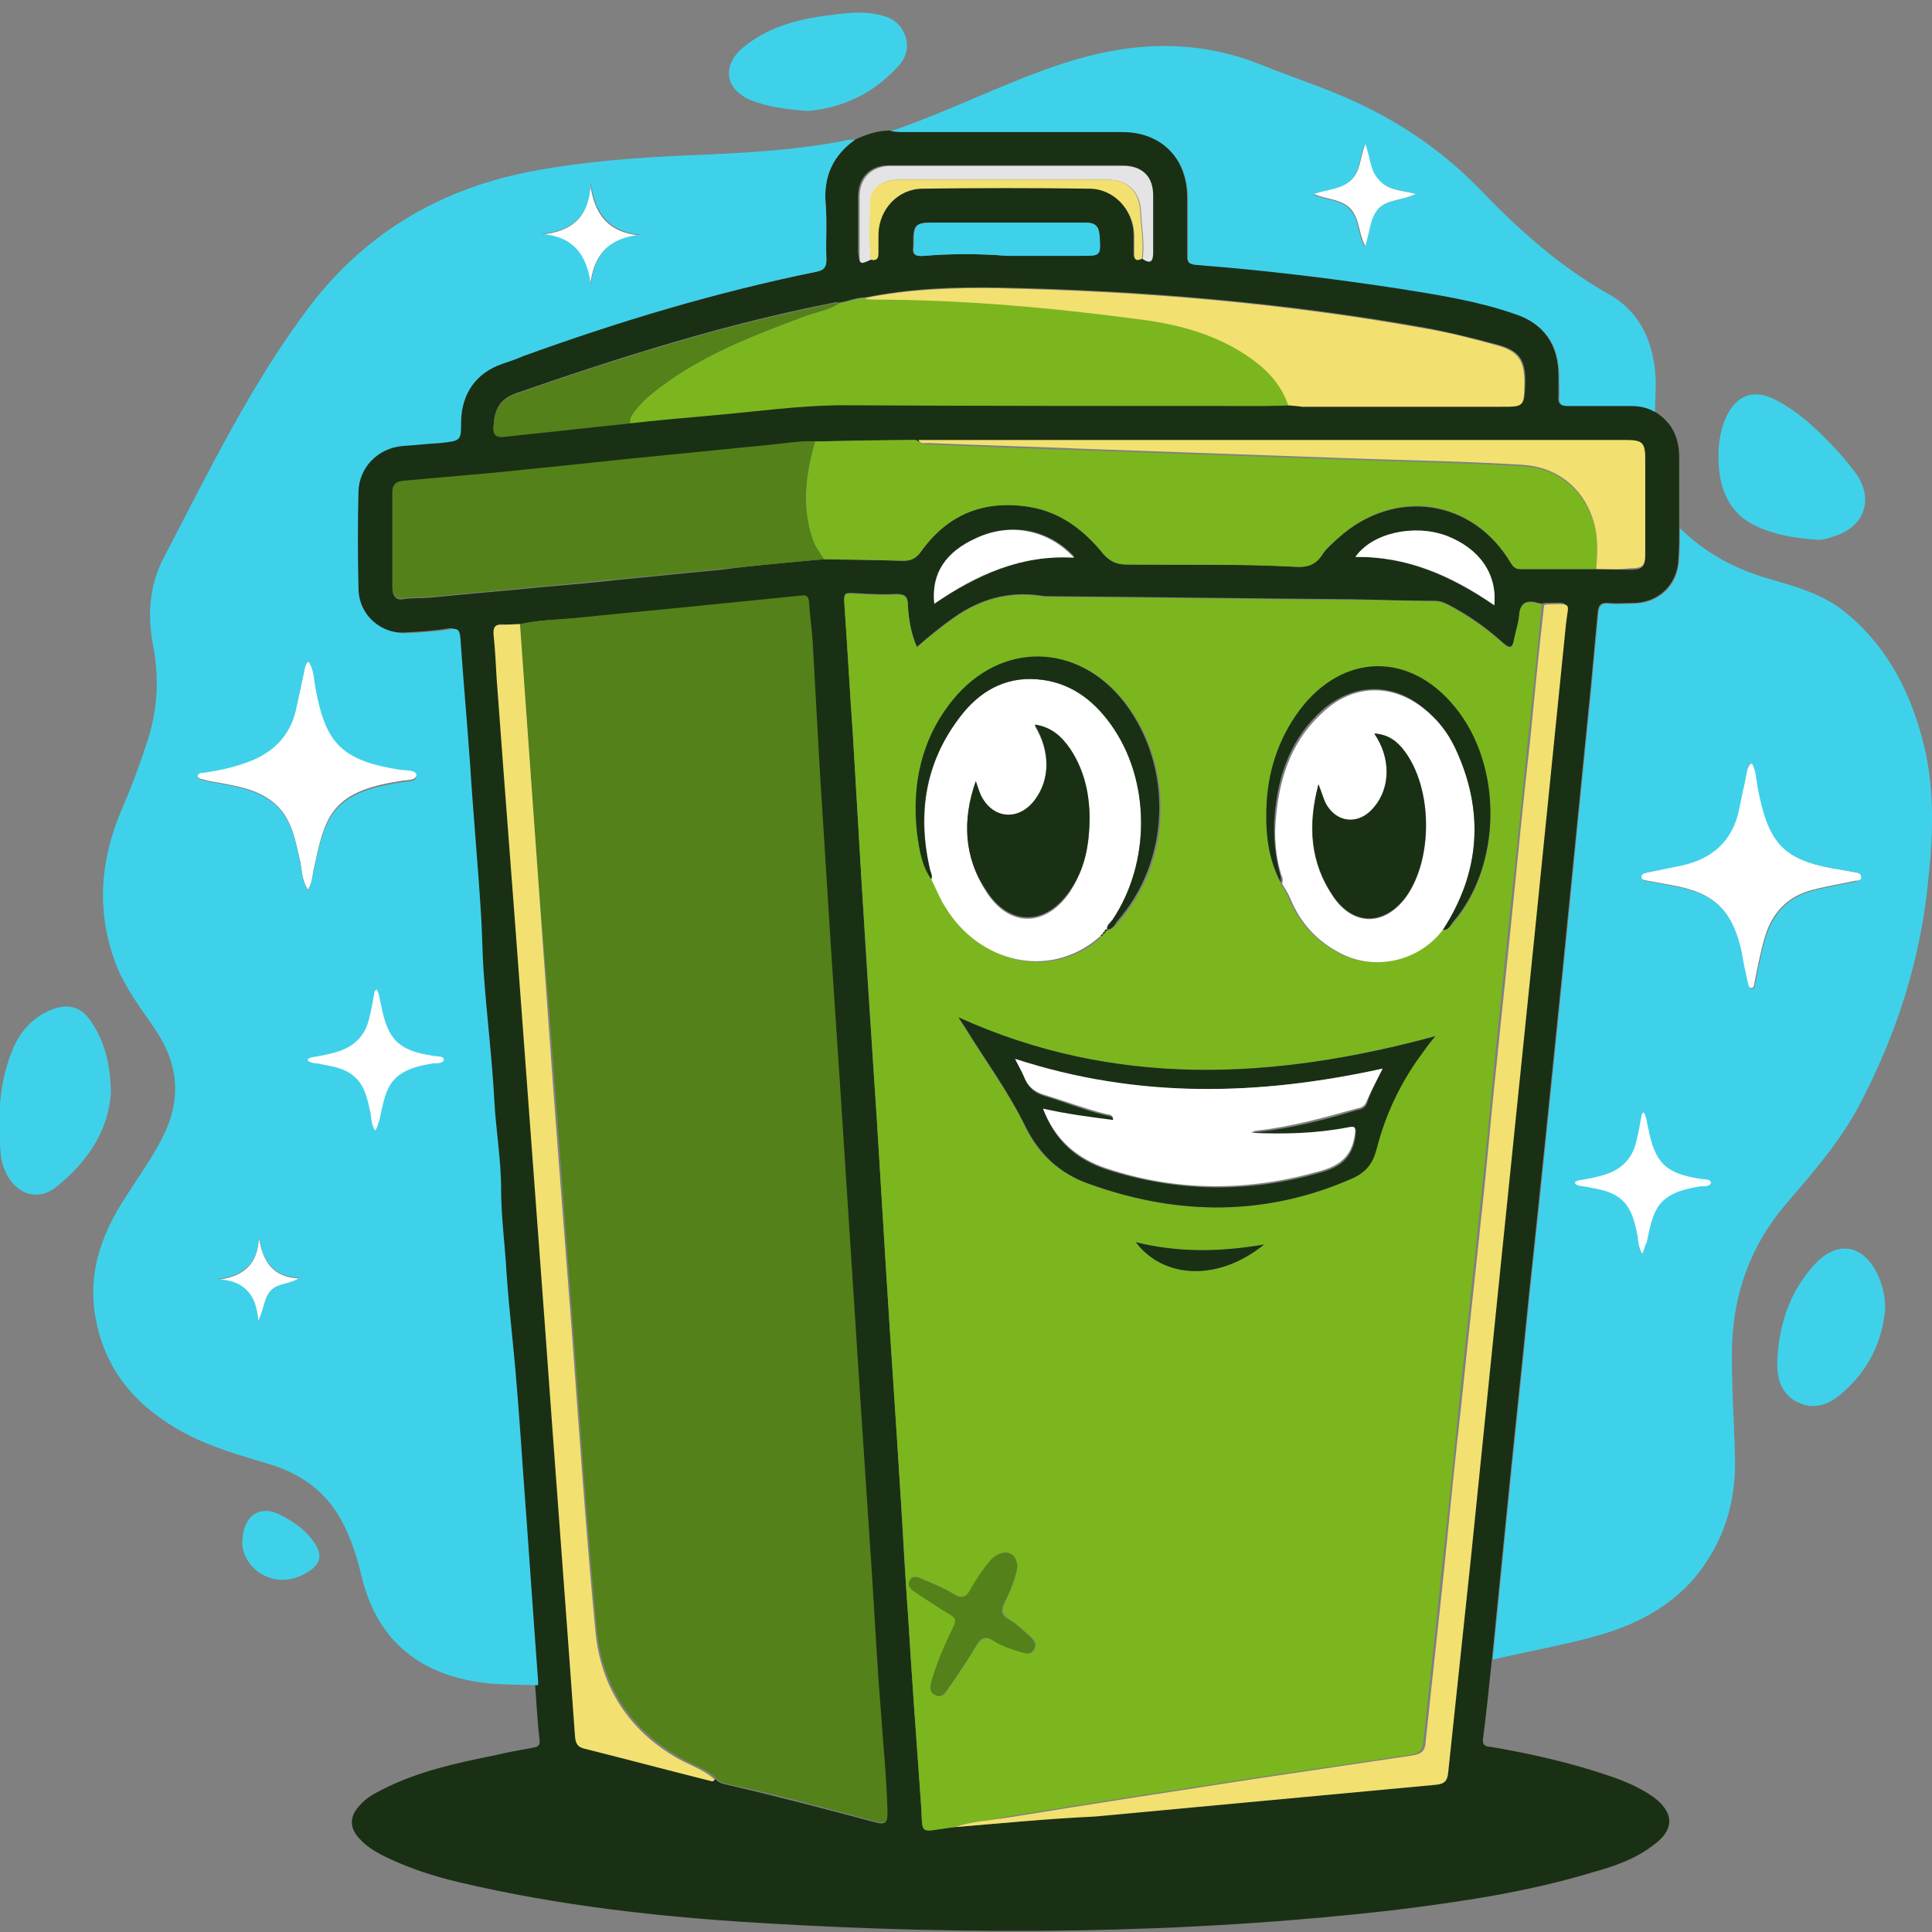 <svg xmlns="http://www.w3.org/2000/svg" xmlns:xlink="http://www.w3.org/1999/xlink" id="Layer_1" x="0px" y="0px" viewBox="0 0 256 256" style="enable-background:new 0 0 256 256;" xml:space="preserve"><rect x="0" y="0" width="256" height="256" fill="#808080" stroke="none"/><style type="text/css">	.st0{fill:#1A3015;}	.st1{fill:#40D1EA;}	.st2{fill:#7BB61F;}	.st3{fill:#548119;}	.st4{fill:#F2E071;}	.st5{fill:#E4E4E4;}	.st6{fill:#FFFFFF;}</style><g>	<path class="st0" d="M113.3,18.5c1.5-0.7,3-1.2,4.6-1.2c0.5,0,1,0.1,1.4,0.1c9.8,0,19.5,0,29.3,0c5.2,0,8.7,3.5,8.7,8.8  c0,2.6,0,5.1,0,7.7c0,0.8,0.2,1.1,1,1.1c9.1,0.7,18.3,1.8,27.3,3.2c5.1,0.8,10.2,1.6,15,3.3c4,1.4,5.9,4.2,5.9,8.3  c0,0.9,0,1.8,0,2.8c-0.1,0.9,0.3,1.2,1.2,1.1c2.8-0.1,5.5,0,8.3,0c1.1,0,2.2,0.2,3.2,0.8c2.3,1.4,3.3,3.4,3.3,6.1  c0,3.1,0,6.2,0,9.3c0,1.4,0,2.7-0.1,4.1c-0.1,3.4-2.6,5.9-6.1,5.9c-1.1,0-2.1,0.1-3.2,0c-1-0.1-1.3,0.3-1.4,1.2  c-0.3,3.2-0.6,6.5-0.9,9.7c-1.3,13-2.6,26.1-3.9,39.1c-1.4,13.8-2.8,27.6-4.3,41.5c-1,10.1-2.1,20.2-3.1,30.3  c-0.6,6-1.2,12.1-1.8,18.1c-0.4,3.5-0.7,7-1.2,10.6c-0.1,1.1,0.6,1,1.2,1.1c5.3,0.9,10.5,2.1,15.5,3.8c2.1,0.7,4.2,1.6,6,2.9  c2.6,2,2.7,4.2,0,6.2c-2.4,1.9-5.3,2.9-8.2,3.7c-8.6,2.6-17.4,3.9-26.3,5c-27.9,3.2-55.9,3.4-84,1.7c-13.4-0.8-26.8-2.3-39.9-5.4  c-3.4-0.8-6.8-1.9-10-3.5c-1.2-0.6-2.3-1.3-3.2-2.3c-1.3-1.4-1.3-2.9,0-4.3c0.9-1.1,2.1-1.7,3.3-2.3c4.6-2.3,9.6-3.4,14.6-4.4  c1.7-0.4,3.3-0.7,5-1c0.6-0.1,1.1-0.2,1-1c-0.3-2.5-0.4-4.9-0.6-7.4c0-0.2,0-0.4,0-0.6c-0.7-9.3-1.3-18.5-2-27.8  c-0.4-5.8-0.8-11.7-1.4-17.5c-0.3-3-0.6-6-0.8-9c-0.2-3.6-0.7-7.2-0.7-10.8c0-4-0.7-7.9-0.9-11.8c-0.3-5.6-1-11.2-1.4-16.8  c-0.2-2.8-0.2-5.6-0.4-8.4c-0.4-6.4-1-12.8-1.4-19.2c-0.4-5.6-0.9-11.2-1.3-16.9c-0.1-1-0.3-1.3-1.4-1.1c-1.8,0.3-3.7,0.4-5.5,0.5  c-3.6,0.2-6.6-2.4-6.6-6c-0.1-4.3-0.1-8.6,0-12.8c0.1-3.2,2.6-5.7,5.8-6c1.7-0.1,3.4-0.3,5.1-0.4c2.7-0.3,2.7-0.3,2.7-2.9  c0.1-3.7,2-6.4,5.5-7.6c0.9-0.3,1.8-0.6,2.7-1C82,42.6,94.9,38.7,108.2,36c1-0.2,1.3-0.6,1.3-1.6c-0.1-2.5,0.1-5-0.1-7.4  C109.1,23.3,110.4,20.6,113.3,18.5z M115.4,34.4c0.8,0.2,0.9-0.2,0.9-0.9c0-0.9,0-1.7,0-2.6c0.1-3.3,2.6-6,5.9-6  c7.3-0.1,14.7-0.1,22,0c3.3,0,5.9,2.8,6,6.1c0,0.9,0,1.7,0,2.6c0,0.8,0.4,0.9,1,0.6c1,0.7,1.4,0.4,1.4-0.8c0-2.5,0-5.1,0-7.6  c0-2.5-1.4-3.9-3.9-3.9c-10.3,0-20.6,0-30.9,0c-2.5,0-4.1,1.6-4.1,4.1c0,2.5,0,5,0,7.4C113.9,35.1,113.9,35.1,115.4,34.4z   M170.7,53.7c0.6,0,1.3,0.1,1.9,0.1c8.8,0,17.7,0,26.5,0c2.9,0,2.9,0,3-3c0.1-3.2-0.8-4.4-3.9-5.2c-3-0.8-5.9-1.5-8.9-2.1  c-18.8-3.4-37.7-5-56.8-5.4c-6-0.1-11.9,0.1-17.8,1.3c-1.2,0-2.3,0.5-3.5,0.7c-0.2,0-0.5-0.1-0.7,0c-14.4,2.8-28.3,7.2-42.1,12  c-2.3,0.8-2.9,2.3-3,4.4c-0.1,1,0.3,1.4,1.3,1.3c5.6-0.6,11.2-1.2,16.8-1.8c3.4-0.3,6.8-0.7,10.3-1c6-0.5,12-1.4,18.1-1.4  c18.6,0.1,37.2,0.1,55.8,0.1C168.7,53.8,169.7,53.8,170.7,53.7z M109.2,74.1c3.4,0.1,6.9,0.1,10.3,0.2c1.2,0.1,1.9-0.3,2.6-1.3  c3.6-5,8.6-6.9,14.5-5.8c4,0.7,7.1,3.1,9.6,6.2c0.9,1,1.7,1.4,3.1,1.4c7.4,0,14.9-0.1,22.3,0.3c1.5,0.1,2.7-0.2,3.6-1.6  c0.5-0.8,1.4-1.5,2.1-2.2c7.5-6.7,17.8-5.2,22.9,3.3c0.3,0.5,0.6,0.8,1.2,0.8c3.4,0,6.7,0,10.1,0c1.5,0,2.9,0.1,4.4,0.1  c1.7,0,2.1-0.3,2.1-2c0-4.2,0-8.4,0-12.5c0-2.2-0.4-2.5-2.6-2.5c-15.1,0-30.1,0-45.2,0c-16.2,0-32.4,0-48.5,0  c-0.2-0.1-0.4-0.2-0.5-0.2c-4.4,0.1-8.8,0.1-13.2,0.2c-2.2-0.1-4.4,0.4-6.6,0.6c-4.4,0.4-8.8,0.8-13.2,1.3  c-6.2,0.6-12.3,1.3-18.5,1.9c-5.4,0.5-10.9,1-16.3,1.5c-0.9,0.1-1.4,0.5-1.4,1.4c0,4.3,0,8.5,0,12.8c0,0.9,0.5,1.6,1.4,1.4  c1.2-0.2,2.3-0.1,3.5-0.2c5-0.5,9.9-0.9,14.9-1.4c3.5-0.3,6.9-0.6,10.4-1c4.4-0.4,8.9-0.9,13.3-1.3  C100.1,74.9,104.6,74.5,109.2,74.1z M68.9,82.7c-0.8,0-1.6,0.1-2.3,0c-1,0-1.2,0.4-1.1,1.3c0.2,1.9,0.3,3.8,0.4,5.7  c1.1,15.1,2.3,30.2,3.4,45.3c1,13.5,2,27,3,40.5c1.3,18.2,2.7,36.4,4,54.6c0.1,0.9,0.4,1.2,1.2,1.5c5.6,1.4,11.2,2.9,16.8,4.3  c0.2,0.1,0.4,0,0.5-0.2c0.5,0.7,1.3,0.7,2,0.9c6.5,1.5,12.9,3.2,19.3,4.9c1.2,0.3,1.5,0,1.4-1.2c-0.1-4.6-0.6-9.2-0.9-13.8  c-0.4-6.1-0.8-12.3-1.2-18.4c-0.5-7.5-1-15.1-1.5-22.6c-0.4-6.2-0.8-12.4-1.2-18.6c-0.5-7.7-1-15.5-1.5-23.2  c-0.4-6-0.8-12.1-1.2-18.1c-0.5-8-1-16-1.5-23.9c-0.3-5.4-0.6-10.8-0.9-16.3c-0.1-1.9-0.3-3.8-0.5-5.6c0-0.6-0.2-0.9-0.9-0.8  c-4,0.4-8,0.8-12,1.2c-5.7,0.6-11.5,1.1-17.2,1.7C74.4,82.1,71.6,82.1,68.9,82.7z M126.5,242.1c6.1-0.5,12.2-1.1,18.3-1.6  c15-1.4,30.1-2.8,45.1-4.2c1.2-0.1,1.6-0.5,1.7-1.7c0.9-9.4,2-18.8,3-28.3c1.3-12.8,2.6-25.5,3.9-38.3c1.5-14.6,3-29.3,4.5-43.9  c1.4-13.9,2.8-27.7,4.2-41.6c0.3-2.9,1-2.7-2.6-2.6c-0.1,0-0.2,0.1-0.3,0.1c-0.3-0.1-0.6-0.1-0.8-0.2c-1.4-0.3-2.1,0.2-2.2,1.7  c-0.1,1.1-0.5,2.2-0.7,3.3c-0.2,1.1-0.6,1.1-1.4,0.4c-2.2-2-4.6-3.7-7.3-5.1c-0.6-0.3-1.1-0.5-1.8-0.5c-3.6,0-7.2-0.1-10.8-0.2  c-13.3-0.1-26.6-0.3-39.9-0.4c-0.5,0-1.1,0-1.6-0.1c-4.2-0.6-8,0.5-11.4,2.9c-1.7,1.2-3.3,2.5-4.9,3.9c-0.8-1.8-1.1-3.7-1.2-5.5  c0-1.3-0.5-1.5-1.6-1.5c-1.7,0.1-3.5,0-5.2-0.1c-1.7-0.1-1.7-0.1-1.6,1.6c0.4,5.6,0.7,11.2,1.1,16.9c0.4,6.8,0.8,13.6,1.2,20.3  c0.6,10.4,1.3,20.7,2,31.1c0.4,6.5,0.8,13.1,1.2,19.6c0.6,9.8,1.3,19.7,1.9,29.5c0.3,5.3,0.6,10.7,1,16c0.5,8.3,1.1,16.6,1.7,24.8  C122.4,243.5,121.4,242.7,126.5,242.1z M133.4,33.9c3.2,0,6.4,0,9.6,0c2.8,0,2.8,0.1,2.6-2.8c-0.1-1.1-0.6-1.6-1.7-1.6  c-0.8,0-1.6,0-2.3,0c-6.1,0-12.1,0-18.2,0c-2,0-2.4,0.3-2.4,2.4c0,0.2,0,0.5,0,0.7c-0.2,1.2,0.3,1.4,1.4,1.3  C126.1,33.6,129.7,33.6,133.4,33.9z M198,80.2c0.4-4.2-2-7.6-6.3-9.2c-4.3-1.6-9.8-0.4-12.1,2.8C186.5,73.7,192.3,76.4,198,80.2z   M123.8,80c5.7-3.8,11.6-6.5,18.6-6.2c-3.4-3.7-8.4-4.6-12.9-2.6C125.3,73.1,123.3,76,123.8,80z"></path>	<path class="st1" d="M219.3,54.6c-1-0.6-2.1-0.8-3.2-0.8c-2.8,0-5.5,0-8.3,0c-0.9,0-1.2-0.2-1.2-1.1c0.1-0.9,0-1.8,0-2.8  c0-4.2-1.9-7-5.9-8.3c-4.9-1.7-10-2.5-15-3.3c-9.1-1.4-18.2-2.5-27.3-3.2c-0.8-0.1-1.1-0.4-1-1.1c0-2.6,0-5.1,0-7.7  c0-5.3-3.5-8.8-8.7-8.8c-9.8,0-19.5,0-29.3,0c-0.5,0-1-0.1-1.4-0.1c8.3-2.8,16.1-7,24.5-9.5c8.2-2.4,16.3-2.6,24.4,0.6  c4.2,1.7,8.6,3.1,12.7,5c6.3,2.9,11.9,6.8,16.7,11.8c5.1,5.3,10.5,10.1,16.9,13.7c4.4,2.5,6,6.7,6.2,11.5  C219.4,51.8,219.3,53.2,219.3,54.6z M187.6,25.7c-2-0.5-3.7-0.6-5-1.8c-1.2-1.2-1.1-3-1.8-4.7c-0.7,1.8-0.6,3.6-1.9,4.8  c-1.3,1.2-3.1,1.2-4.9,1.8c1.8,0.8,3.7,0.6,4.9,2c1.2,1.3,1,3.2,1.9,4.9c0.6-1.8,0.5-3.6,1.7-4.9C183.8,26.4,185.7,26.6,187.6,25.7  z"></path>	<path class="st1" d="M14.7,144.7c-0.3,5.1-3.1,9.3-7.4,12.7c-2.3,1.7-4.9,0.9-6.3-1.6c-0.5-0.9-0.8-1.8-0.9-2.8  c-0.4-4.6-0.3-9.1,1.4-13.5c1-2.6,2.6-4.6,5.3-5.7c2.2-0.9,4-0.4,5.3,1.6C13.9,138.1,14.6,141,14.7,144.7z"></path>	<path class="st1" d="M240.5,71.5c-2.6-0.2-5.2-0.6-7.6-1.7c-4.1-1.8-5.2-5.5-5.2-9.4c0-1.7,0.3-3.5,1-5.1c1.4-2.9,3.5-3.8,6.4-2.4  c3.4,1.7,6,4.3,8.6,7.1c0.8,0.9,1.5,1.8,2.2,2.7c2.5,3.5,1.1,7.2-3,8.4C242.1,71.4,241.3,71.6,240.5,71.5z"></path>	<path class="st1" d="M107.1,14.7c-2.8-0.2-5.1-0.5-7.3-1.3c-3.8-1.4-4.3-4.8-1.1-7.3c3.5-2.8,7.7-3.7,12.1-4.2  c1.8-0.2,3.6-0.4,5.4,0c1.7,0.3,3,1,3.7,2.7c0.6,1.6,0.2,3.1-1,4.3C115.6,12.5,111.5,14.3,107.1,14.7z"></path>	<path class="st1" d="M249.8,173.4c-0.4,4.4-2.2,8.1-5.5,11c-1.6,1.5-3.6,2.5-5.9,1.5c-2.3-1-3-3.2-2.9-5.5  c0.2-4.8,1.6-9.2,4.9-12.8c3.1-3.4,6.6-2.7,8.5,1.5C249.5,170.5,249.8,171.9,249.8,173.4z"></path>	<path class="st1" d="M32.1,204.6c0-3.9,2.4-5.3,5.2-3.8c1.7,0.9,3.3,2,4.4,3.7c1,1.5,0.8,2.6-0.6,3.6c-1.9,1.3-4.1,1.7-6.2,0.6  C33,207.7,32.2,206,32.1,204.6z"></path>	<path class="st2" d="M126.5,242.1c-5.1,0.6-4.1,1.4-4.5-3.6c-0.6-8.3-1.2-16.6-1.7-24.8c-0.4-5.3-0.6-10.7-1-16  c-0.6-9.8-1.3-19.7-1.9-29.5c-0.4-6.5-0.8-13.1-1.2-19.6c-0.7-10.4-1.3-20.7-2-31.1c-0.4-6.8-0.8-13.6-1.2-20.3  c-0.4-5.6-0.7-11.2-1.1-16.9c-0.1-1.7-0.1-1.7,1.6-1.6c1.7,0.1,3.5,0.2,5.2,0.1c1.1,0,1.6,0.2,1.6,1.5c0.1,1.8,0.4,3.7,1.2,5.5  c1.6-1.4,3.2-2.7,4.9-3.9c3.4-2.4,7.2-3.5,11.4-2.9c0.5,0.1,1.1,0.1,1.6,0.1c13.3,0.1,26.6,0.3,39.9,0.4c3.6,0,7.2,0.1,10.8,0.2  c0.7,0,1.2,0.2,1.8,0.5c2.6,1.4,5.1,3.1,7.3,5.1c0.8,0.7,1.2,0.7,1.4-0.4c0.2-1.1,0.6-2.2,0.7-3.3c0.1-1.5,0.8-2,2.2-1.7  c0.3,0.1,0.6,0.1,0.8,0.2c-0.6,6.1-1.2,12.3-1.9,18.4c-0.7,7-1.4,14.1-2.2,21.1c-0.7,7.1-1.5,14.3-2.2,21.4  c-0.6,6.3-1.2,12.7-1.9,19c-0.9,8.8-1.9,17.6-2.8,26.3c-0.7,7-1.4,14.1-2.2,21.1c-0.8,7.8-1.7,15.6-2.5,23.4  c-0.1,1.2-0.6,1.5-1.7,1.7c-6.7,1-13.4,2-20.2,3c-11.1,1.7-22.2,3.4-33.2,5.2C131.3,241.2,128.8,241.3,126.5,242.1z M145.9,124.1  L145.9,124.1c0.1-0.1,0.2-0.2,0.3-0.3c0,0,0,0,0,0c0.1-0.1,0.2-0.2,0.3-0.3l0,0c0.1-0.1,0.2-0.2,0.3-0.3l0,0c0.7,0,1-0.6,1.4-1  c7.1-8,7.5-20.5,1-29c-6.1-8-16.4-8.2-22.8-0.3c-4.2,5.1-5.4,11.1-4.7,17.5c0.2,2.1,0.5,4.3,1.9,6.2c0.6,1.2,1.1,2.5,1.8,3.6  c4.6,7.5,13.8,9.7,20.3,4.2C145.7,124.2,145.8,124.1,145.9,124.1z M191.2,123.2c0.7,0.1,0.9-0.4,1.3-0.8c6.5-7.5,6.7-20.7,0.3-28.5  c-6-7.4-14.9-7.2-20.6,0.4c-2.9,3.9-4.3,8.3-4.4,13.2c-0.1,3.3,0.4,6.6,1.9,9.6c0.4,0.7,0.8,1.3,1.1,2c1.3,3.2,3.6,5.6,6.6,7.2  C182.1,128.7,187.9,127.4,191.2,123.2z M127,134.8c0.2,0.4,0.5,0.8,0.7,1.2c2.7,4.4,5.9,8.6,8.1,13.3c1.8,3.8,4.7,6.2,8.5,7.6  c11.7,4.2,23.4,4.3,34.9-0.8c1.8-0.8,2.7-2,3.1-3.8c1.2-4.7,3.2-8.9,6.1-12.8c0.5-0.7,1.1-1.4,1.7-2.2  C168.8,143.1,147.8,144.2,127,134.8z M134.8,207.7c0-1.7-1.2-2.4-2.5-1.7c-0.4,0.2-0.8,0.6-1.1,0.9c-0.8,1.1-1.7,2.3-2.4,3.5  c-0.6,1.1-1.2,1.5-2.4,0.8c-1.3-0.8-2.8-1.4-4.2-2c-0.6-0.3-1.3-0.5-1.6,0.3c-0.3,0.7,0.2,1.2,0.8,1.5c1.5,1,3,2,4.5,2.9  c0.8,0.5,0.9,0.9,0.5,1.7c-1.1,2.2-2.1,4.5-2.8,6.9c-0.2,0.7-0.5,1.7,0.4,2.1c0.9,0.5,1.4-0.4,1.8-1c1.2-1.8,2.4-3.6,3.6-5.5  c0.6-1,1.2-1.3,2.3-0.7c1.1,0.7,2.4,1.1,3.6,1.5c0.7,0.2,1.4,0.4,1.8-0.4c0.4-0.8-0.1-1.3-0.6-1.7c-0.9-0.8-1.7-1.6-2.7-2.2  c-1.1-0.7-1.1-1.3-0.6-2.3C133.9,210.7,134.6,209.2,134.8,207.7z M150.5,164.6c3.7,4.9,11,5.2,17,0.3  C161.7,165.9,156.2,166,150.5,164.6z"></path>	<path class="st3" d="M68.9,82.7c2.7-0.6,5.5-0.6,8.2-0.9c5.7-0.6,11.5-1.1,17.2-1.7c4-0.4,8-0.8,12-1.2c0.7-0.1,0.8,0.3,0.9,0.8  c0.1,1.9,0.4,3.8,0.5,5.6c0.3,5.4,0.6,10.8,0.9,16.3c0.5,8,1,16,1.5,23.9c0.4,6,0.8,12.1,1.2,18.1c0.5,7.7,1,15.5,1.5,23.2  c0.4,6.2,0.8,12.4,1.2,18.6c0.5,7.5,1,15.1,1.5,22.6c0.4,6.1,0.7,12.3,1.2,18.4c0.3,4.6,0.8,9.2,0.9,13.8c0,1.2-0.2,1.5-1.4,1.2  c-6.4-1.7-12.8-3.5-19.3-4.9c-0.7-0.2-1.5-0.2-2-0.9c-1.4-1.3-3.3-1.8-4.9-2.8c-6.5-3.7-10.2-9.5-10.9-16.8  c-1.3-13.5-2.2-27.1-3.2-40.7c-1.1-14.1-2.1-28.3-3.2-42.4C71.2,116.3,70.1,99.5,68.9,82.7z"></path>	<path class="st2" d="M211.5,75.4c-3.4,0-6.7,0-10.1,0c-0.6,0-0.9-0.3-1.2-0.8c-5.1-8.6-15.4-10.1-22.9-3.3  c-0.8,0.7-1.6,1.4-2.1,2.2c-0.9,1.4-2,1.7-3.6,1.6c-7.4-0.4-14.9-0.2-22.3-0.3c-1.3,0-2.2-0.4-3.1-1.4c-2.5-3.1-5.6-5.5-9.6-6.2  c-6-1-10.9,0.8-14.5,5.8c-0.7,1-1.4,1.3-2.6,1.3c-3.4-0.1-6.9-0.2-10.3-0.2c-0.6-0.9-1.3-1.8-1.6-2.9c-1.4-4.3-0.8-8.5,0.4-12.7  c4.4-0.1,8.8-0.2,13.2-0.2c0.2,0,0.4,0.1,0.5,0.2c0.3,0.5,0.9,0.3,1.3,0.4c7.2,0.3,14.3,0.6,21.5,0.8c11.2,0.4,22.4,0.8,33.6,1.2  c8,0.3,15.9,0.4,23.8,0.9c4.3,0.2,7.7,2.9,9.1,7C211.8,70.8,211.7,73.1,211.5,75.4z"></path>	<path class="st2" d="M111.2,40.2c1.2-0.2,2.3-0.7,3.5-0.7c0.3,0.3,0.6,0.2,1,0.2c12.1-0.1,24,1,36,2.7c5.2,0.7,10.1,2.1,14.3,5.2  c2.1,1.6,3.9,3.5,4.8,6.1c-1,0-2,0.1-3.1,0.1c-18.6,0-37.2,0-55.8-0.1c-6.1,0-12.1,0.9-18.1,1.4c-3.4,0.3-6.9,0.6-10.3,1  c-0.1-0.6,0.2-1.1,0.6-1.6c1.2-1.6,2.9-2.8,4.5-4c5.4-3.8,11.4-6.1,17.5-8.4C107.8,41.5,109.7,41.2,111.2,40.2z"></path>	<path class="st3" d="M108,58.5c-1.2,4.2-1.8,8.4-0.4,12.7c0.3,1.1,1,2,1.6,2.9c-4.6,0.4-9.2,0.9-13.7,1.3  c-4.4,0.4-8.9,0.9-13.3,1.3c-3.5,0.3-6.9,0.7-10.4,1c-5,0.5-9.9,0.9-14.9,1.4c-1.2,0.1-2.3,0-3.5,0.2c-0.9,0.2-1.4-0.6-1.4-1.4  c0-4.3,0-8.5,0-12.8c0-0.9,0.5-1.3,1.4-1.4c5.4-0.5,10.9-0.9,16.3-1.5c6.2-0.6,12.3-1.3,18.5-1.9c4.4-0.4,8.8-0.9,13.2-1.3  C103.6,58.8,105.7,58.4,108,58.5z"></path>	<path class="st4" d="M126.5,242.1c2.4-0.8,4.8-0.9,7.3-1.3c11.1-1.8,22.1-3.5,33.2-5.2c6.7-1,13.4-2,20.2-3  c1.1-0.2,1.6-0.5,1.7-1.7c0.8-7.8,1.7-15.6,2.5-23.4c0.7-7,1.4-14.1,2.2-21.1c0.9-8.8,1.9-17.6,2.8-26.3c0.7-6.3,1.2-12.7,1.9-19  c0.7-7.1,1.5-14.3,2.2-21.4c0.7-7,1.4-14.1,2.2-21.1c0.6-6.1,1.2-12.3,1.9-18.4c0.1,0,0.2-0.1,0.3-0.1c3.6-0.1,2.9-0.3,2.6,2.6  c-1.4,13.9-2.8,27.7-4.2,41.6c-1.5,14.6-3,29.3-4.5,43.9c-1.3,12.8-2.6,25.5-3.9,38.3c-1,9.4-2,18.8-3,28.3  c-0.1,1.2-0.5,1.6-1.7,1.7c-15,1.4-30.1,2.8-45.1,4.2C138.7,241,132.6,241.6,126.5,242.1z"></path>	<path class="st4" d="M68.9,82.7c1.2,16.8,2.4,33.6,3.6,50.4c1,14.1,2.1,28.3,3.2,42.4c1,13.6,1.9,27.1,3.2,40.7  c0.7,7.3,4.4,13.1,10.9,16.8c1.6,0.9,3.5,1.5,4.9,2.8c-0.1,0.2-0.3,0.3-0.5,0.2c-5.6-1.4-11.2-2.9-16.8-4.3  c-0.8-0.2-1.1-0.6-1.2-1.5c-1.3-18.2-2.7-36.4-4-54.6c-1-13.5-2-27-3-40.5c-1.1-15.1-2.3-30.2-3.4-45.3c-0.1-1.9-0.2-3.8-0.4-5.7  c-0.1-0.9,0.2-1.4,1.1-1.3C67.3,82.8,68.1,82.7,68.9,82.7z"></path>	<path class="st4" d="M170.7,53.7c-0.9-2.6-2.6-4.5-4.8-6.1c-4.3-3.1-9.2-4.5-14.3-5.2c-11.9-1.6-23.9-2.7-36-2.7  c-0.3,0-0.7,0-1-0.2c5.9-1.2,11.9-1.4,17.8-1.3c19.1,0.4,38,2,56.8,5.4c3,0.5,6,1.3,8.9,2.1c3.1,0.8,3.9,2,3.9,5.2  c-0.1,3-0.1,3-3,3c-8.8,0-17.7,0-26.5,0C172,53.8,171.4,53.8,170.7,53.7z"></path>	<path class="st4" d="M211.5,75.4c0.2-2.3,0.3-4.5-0.5-6.8c-1.4-4.1-4.8-6.7-9.1-7c-7.9-0.5-15.9-0.6-23.8-0.9  c-11.2-0.4-22.4-0.8-33.6-1.2c-7.2-0.3-14.3-0.5-21.5-0.8c-0.5,0-1,0.2-1.3-0.4c16.2,0,32.4,0,48.5,0c15.1,0,30.1,0,45.2,0  c2.2,0,2.6,0.3,2.6,2.5c0,4.2,0,8.4,0,12.5c0,1.7-0.3,2-2.1,2C214.4,75.5,213,75.4,211.5,75.4z"></path>	<path class="st3" d="M111.2,40.2c-1.6,1-3.4,1.2-5.1,1.9c-6.1,2.3-12.1,4.6-17.5,8.4c-1.7,1.2-3.3,2.4-4.5,4  c-0.4,0.5-0.7,1-0.6,1.6c-5.6,0.6-11.2,1.2-16.8,1.8c-1,0.1-1.4-0.3-1.3-1.3c0.1-2.1,0.7-3.6,3-4.4c13.8-4.8,27.7-9.2,42.1-12  C110.8,40.1,111,40.2,111.2,40.2z"></path>	<path class="st5" d="M115.4,34.4c-1.5,0.7-1.5,0.6-1.5-0.9c0-2.5,0-5,0-7.4c0-2.5,1.6-4.1,4.1-4.1c10.3,0,20.6,0,30.9,0  c2.5,0,3.9,1.4,3.9,3.9c0,2.5,0,5.1,0,7.6c0,1.2-0.4,1.5-1.4,0.8c0.3-2-0.1-4-0.2-6.1c-0.1-2.8-1.7-4.4-4.5-4.4  c-6.7,0-13.4,0-20.1,0c-2.4,0-4.9,0-7.3,0c-2.4,0-3.8,1-3.9,2.9C115.3,29.3,115.2,31.9,115.4,34.4z"></path>	<path class="st1" d="M133.4,33.9c-3.6-0.3-7.3-0.3-10.9,0c-1.1,0.1-1.6-0.1-1.4-1.3c0-0.2,0-0.5,0-0.7c0-2,0.3-2.4,2.4-2.4  c6.1,0,12.1,0,18.2,0c0.8,0,1.6,0,2.3,0c1.1,0,1.6,0.5,1.7,1.6c0.2,2.9,0.2,2.8-2.6,2.8C139.8,33.9,136.6,33.9,133.4,33.9z"></path>	<path class="st6" d="M198,80.2c-5.6-3.9-11.5-6.5-18.4-6.4c2.2-3.2,7.8-4.4,12.1-2.8C196,72.7,198.4,76,198,80.2z"></path>	<path class="st6" d="M123.8,80c-0.4-4,1.5-6.9,5.6-8.7c4.5-2.1,9.5-1.1,12.9,2.6C135.3,73.5,129.4,76.1,123.8,80z"></path>	<path class="st4" d="M115.4,34.4c-0.3-2.6-0.2-5.1-0.1-7.7c0.1-1.9,1.5-2.8,3.9-2.9c2.4,0,4.8,0,7.3,0c6.7,0,13.4,0,20.1,0  c2.8,0,4.4,1.5,4.5,4.4c0.1,2,0.5,4,0.2,6.1c-0.7,0.3-1,0.2-1-0.6c0-0.9,0-1.7,0-2.6c-0.1-3.3-2.7-6.1-6-6.1  c-7.3-0.1-14.7-0.1-22,0c-3.3,0-5.8,2.7-5.9,6c0,0.9,0,1.7,0,2.6C116.4,34.2,116.2,34.6,115.4,34.4z"></path>	<path class="st6" d="M40.8,117.9c-0.8-1.3-0.8-2.5-1-3.7c-0.7-2.9-1.1-5.9-3.6-7.9c-2.1-1.7-4.6-2.1-7.2-2.6  c-0.7-0.1-1.3-0.2-2-0.4c-0.3-0.1-0.9-0.1-0.8-0.6c0.1-0.4,0.5-0.4,0.8-0.4c2-0.3,3.9-0.7,5.8-1.4c3.3-1.2,5.6-3.4,6.4-6.9  c0.4-1.8,0.8-3.7,1.2-5.6c0.1-0.3,0.1-0.6,0.5-0.8c0.7,1,0.7,2.3,0.9,3.4c1.4,7.4,3.7,9.6,11.2,10.8c0.8,0.1,2.2,0,2.2,0.8  c0,0.9-1.4,0.7-2.2,0.9c-9.6,1.4-10,5.2-11.5,12C41.4,116.3,41.3,117.1,40.8,117.9z"></path>	<path class="st6" d="M78.2,24.3c0.5,4,2.3,6.5,6.6,6.9c-4.2,0.4-6.2,2.6-6.6,6.7c-0.5-4-2.3-6.5-6.6-6.8  C76,30.7,78.1,28.6,78.2,24.3z"></path>	<path class="st6" d="M34.2,175.1c-0.2-3.4-1.8-5.4-5.5-5.5c3.5-0.4,5.5-2,5.6-5.7c0.5,3.3,1.9,5.4,5.4,5.5  c-1.3,0.8-2.8,0.6-3.8,1.6C34.9,172.1,35,173.7,34.2,175.1z"></path>	<path class="st6" d="M232.2,101.1c0.6,1,0.6,2.2,0.8,3.3c1.5,7.7,3.5,9.7,11.3,10.9c0.6,0.1,1.1,0.2,1.7,0.3  c0.3,0.1,0.7,0.1,0.7,0.6c0,0.4-0.4,0.5-0.8,0.5c-1.9,0.4-3.8,0.7-5.7,1.2c-3.2,0.8-5.3,2.9-6.3,6.1c-0.6,2-1,4.1-1.4,6.1  c-0.1,0.3,0,0.8-0.4,0.8c-0.5,0-0.5-0.5-0.6-0.8c-0.3-1.3-0.6-2.7-0.8-4c-1.2-5.5-3.5-7.8-9.1-8.8c-1.1-0.2-2.2-0.4-3.3-0.6  c-0.4-0.1-0.9-0.1-0.9-0.6c0-0.5,0.6-0.5,0.9-0.6c1.5-0.3,2.9-0.6,4.4-0.9c4.2-0.9,6.9-3.4,7.7-7.7c0.3-1.6,0.7-3.2,1-4.8  C231.7,101.8,231.6,101.3,232.2,101.1z"></path>	<path class="st6" d="M187.6,25.7c-1.9,0.9-3.8,0.7-5,2c-1.1,1.3-1.1,3.1-1.7,4.9c-0.9-1.7-0.7-3.5-1.9-4.9c-1.3-1.4-3.1-1.2-4.9-2  c1.8-0.6,3.6-0.6,4.9-1.8c1.3-1.2,1.2-3,1.9-4.8c0.7,1.7,0.6,3.5,1.8,4.7C183.8,25.2,185.6,25.2,187.6,25.7z"></path>	<path class="st6" d="M145.5,124.3c-6.5,5.5-15.8,3.3-20.3-4.2c-0.7-1.1-1.2-2.4-1.8-3.6c0.2-0.5-0.1-0.9-0.2-1.4  c-1.6-7.3-0.6-14.1,4-20.1c2.5-3.3,5.9-5.3,10.1-5c4.3,0.3,7.4,2.6,9.9,6c5.3,7.4,5.3,18.3,0.2,25.9c-0.3,0.4-0.8,0.7-0.7,1.3  c0,0,0,0,0,0c-0.3-0.1-0.4,0.1-0.3,0.3c0,0,0,0,0,0c-0.3-0.1-0.3,0.1-0.3,0.3c0,0,0,0,0,0c-0.2,0-0.3,0.1-0.3,0.3c0,0,0,0,0,0  C145.8,124.1,145.7,124.2,145.5,124.3z M129.3,103.5c-1.8,5.1-1.6,10.1,1.4,14.7c3,4.7,7.8,4.7,11,0.1c1.6-2.4,2.4-5.1,2.6-7.9  c0.3-3.9-0.3-7.7-2.5-11c-1.1-1.6-2.5-2.9-4.7-3.2c2.1,3.4,2,7.2,0,10c-2.2,2.9-5.7,2.5-7.2-0.8  C129.7,104.7,129.5,104.1,129.3,103.5z"></path>	<path class="st6" d="M191.2,123.2c-3.2,4.2-9,5.5-13.6,3.1c-3.1-1.6-5.3-4-6.6-7.2c-0.3-0.7-0.7-1.3-1.1-2c0.1-0.4,0.1-0.8-0.1-1.1  c-0.8-2.6-1-5.3-0.7-7.9c0.5-5.4,2.2-10.2,6.4-13.9c4-3.6,9.1-3.6,13.3-0.2c1.8,1.5,3.2,3.2,4.2,5.3  C196.6,107.4,196.2,115.5,191.2,123.2z M182.1,97.2c2.2,3.2,2.1,7.1,0,9.8c-2,2.5-5,2.2-6.5-0.6c-0.3-0.7-0.5-1.4-0.9-2.4  c-1.5,5.4-1.1,10.4,2,14.9c2.7,3.9,6.8,3.8,9.6,0c3.6-5,3.6-14.4-0.2-19.3C185.2,98.3,184,97.3,182.1,97.2z"></path>	<path class="st0" d="M127,134.8c20.7,9.4,41.8,8.3,63.2,2.5c-0.7,0.8-1.2,1.5-1.7,2.2c-2.9,3.9-4.9,8.1-6.1,12.8  c-0.5,1.9-1.4,3-3.1,3.8c-11.5,5.1-23.2,5-34.9,0.8c-3.8-1.3-6.6-3.8-8.5-7.6c-2.3-4.7-5.4-8.9-8.1-13.3  C127.5,135.6,127.3,135.2,127,134.8z M183.2,141.6c-16.4,3.6-32.4,4-48.6-1.1c0.5,1,1,1.7,1.2,2.4c0.5,1.3,1.4,2,2.8,2.4  c2.7,0.8,5.3,1.9,8,2.5c0.3,0.1,0.9,0,1,0.8c-3.1-0.4-6.2-0.8-9.3-1.5c1.5,4.1,4.4,6.6,8.4,7.9c9.4,3,18.8,3.1,28.2,0.4  c2.6-0.7,4.3-1.9,4.7-4.8c0.2-1.3-0.1-1.2-1-1c-4.2,0.8-8.4,0.9-12.7,0.7c0.2-0.2,0.5-0.3,0.8-0.3c4.5-0.5,8.8-1.6,13.1-2.9  c0.5-0.1,1-0.2,1.3-0.8C181.6,144.7,182.3,143.4,183.2,141.6z"></path>	<path class="st0" d="M146.7,123.2c-0.1-0.6,0.4-0.9,0.7-1.3c5.1-7.6,5.1-18.5-0.2-25.9c-2.4-3.4-5.6-5.7-9.9-6  c-4.3-0.3-7.6,1.7-10.1,5c-4.6,6-5.7,12.8-4,20.1c0.1,0.5,0.4,0.9,0.2,1.4c-1.3-1.8-1.6-4-1.9-6.2c-0.7-6.4,0.6-12.4,4.7-17.5  c6.4-7.9,16.6-7.7,22.8,0.3c6.5,8.5,6.1,21-1,29C147.7,122.6,147.4,123.1,146.7,123.2z"></path>	<path class="st0" d="M191.2,123.2c5-7.7,5.5-15.8,1.6-24.1c-1-2.1-2.4-3.9-4.2-5.3c-4.1-3.4-9.2-3.3-13.3,0.2  c-4.2,3.7-5.9,8.5-6.4,13.9c-0.2,2.7,0,5.3,0.7,7.9c0.1,0.4,0.2,0.8,0.1,1.1c-1.6-3-2-6.2-1.9-9.6c0.1-4.8,1.5-9.3,4.4-13.2  c5.7-7.6,14.6-7.8,20.6-0.4c6.4,7.8,6.2,21-0.3,28.5C192.1,122.8,191.8,123.3,191.2,123.2z"></path>	<path class="st3" d="M134.8,207.7c-0.3,1.5-0.9,3.1-1.7,4.6c-0.5,1-0.6,1.7,0.6,2.3c1,0.6,1.8,1.4,2.7,2.2c0.5,0.5,1,1,0.6,1.7  c-0.4,0.8-1.1,0.6-1.8,0.4c-1.3-0.4-2.5-0.8-3.6-1.5c-1.1-0.7-1.7-0.4-2.3,0.7c-1.1,1.9-2.3,3.7-3.6,5.5c-0.4,0.6-0.9,1.5-1.8,1  c-0.9-0.4-0.6-1.4-0.4-2.1c0.7-2.4,1.7-4.6,2.8-6.9c0.4-0.8,0.4-1.2-0.5-1.7c-1.5-0.9-3-1.9-4.5-2.9c-0.6-0.4-1.1-0.8-0.8-1.5  c0.3-0.8,1.1-0.5,1.6-0.3c1.4,0.6,2.9,1.2,4.2,2c1.2,0.8,1.8,0.4,2.4-0.8c0.7-1.2,1.5-2.4,2.4-3.5c0.3-0.4,0.7-0.7,1.1-0.9  C133.6,205.3,134.8,206,134.8,207.7z"></path>	<path class="st0" d="M150.5,164.6c5.7,1.4,11.2,1.3,17,0.3C161.5,169.8,154.2,169.5,150.5,164.6z"></path>	<path class="st0" d="M146.4,123.5c0-0.3,0-0.4,0.3-0.3C146.7,123.3,146.6,123.4,146.4,123.5z"></path>	<path class="st0" d="M146.2,123.8c0-0.2,0-0.4,0.3-0.3C146.4,123.6,146.3,123.7,146.2,123.8z"></path>	<path class="st0" d="M145.9,124.1c0-0.2,0.1-0.4,0.3-0.3C146.1,123.9,146,124,145.9,124.1z"></path>	<path class="st0" d="M145.5,124.3c0.1-0.1,0.2-0.2,0.4-0.2C145.8,124.1,145.7,124.2,145.5,124.3z"></path>	<path class="st0" d="M129.3,103.5c0.2,0.6,0.4,1.2,0.6,1.7c1.5,3.3,5,3.7,7.2,0.8c2.1-2.8,2.1-6.5,0-10c2.2,0.3,3.6,1.6,4.7,3.2  c2.2,3.3,2.8,7.1,2.5,11c-0.2,2.9-0.9,5.5-2.6,7.9c-3.2,4.6-8,4.6-11-0.1C127.7,113.6,127.5,108.6,129.3,103.5z"></path>	<path class="st0" d="M182.1,97.2c1.9,0.1,3.1,1.1,4,2.3c3.7,4.9,3.8,14.3,0.2,19.3c-2.8,3.8-6.9,3.9-9.6,0c-3.1-4.5-3.4-9.4-2-14.9  c0.4,1,0.6,1.7,0.9,2.4c1.4,2.8,4.5,3.1,6.5,0.6C184.3,104.3,184.3,100.4,182.1,97.2z"></path>	<path class="st6" d="M183.2,141.6c-0.9,1.8-1.6,3.1-2.2,4.5c-0.3,0.6-0.8,0.7-1.3,0.8c-4.3,1.2-8.6,2.4-13.1,2.9  c-0.3,0-0.5,0.1-0.8,0.3c4.3,0.2,8.5,0.1,12.7-0.7c1-0.2,1.2-0.2,1,1c-0.4,2.9-2.1,4.1-4.7,4.8c-9.5,2.7-18.9,2.7-28.2-0.4  c-3.9-1.3-6.8-3.8-8.4-7.9c3.1,0.7,6.2,1.1,9.3,1.5c0-0.8-0.6-0.7-1-0.8c-2.7-0.7-5.4-1.7-8-2.5c-1.4-0.4-2.3-1.1-2.8-2.4  c-0.3-0.7-0.7-1.4-1.2-2.4C150.8,145.6,166.8,145.2,183.2,141.6z"></path></g><g>	<path class="st1" d="M254.6,97.5c-1.8-6.6-5-12.4-10.5-16.7c-2.9-2.2-6.3-3.1-9.7-4.1c-4.5-1.3-8.4-3.4-11.8-6.7  c0,1.4,0,2.7-0.1,4.1c-0.1,3.4-2.6,5.9-6.1,5.9c-1.1,0-2.1,0.1-3.2,0c-1-0.1-1.3,0.3-1.4,1.2c-0.3,3.2-0.6,6.5-0.9,9.7  c-1.3,13-2.6,26.1-3.9,39.1c-1.4,13.8-2.8,27.6-4.3,41.5c-1,10.1-2.1,20.2-3.1,30.3c-0.6,6-1.2,12.1-1.8,18.1  c4.7-1.1,9.4-1.9,14-3.2c4.9-1.4,9.4-3.7,12.8-7.7c3.7-4.5,5.4-9.7,5.3-15.6c-0.1-5-0.5-10-0.4-15c0.2-7.1,2.5-13.4,7.1-18.8  c3.6-4.2,7.2-8.3,9.8-13.2c4.9-9.4,8.1-19.2,9.1-29.8C256.2,110.3,256.4,103.8,254.6,97.5z M246,116.8c-1.9,0.4-3.8,0.7-5.7,1.2  c-3.2,0.8-5.3,2.9-6.3,6.1c-0.6,2-1,4.1-1.4,6.1c-0.1,0.3,0,0.8-0.4,0.8c-0.5,0-0.5-0.5-0.6-0.8c-0.3-1.3-0.6-2.7-0.8-4  c-1.2-5.5-3.5-7.8-9.1-8.8c-1.1-0.2-2.2-0.4-3.3-0.6c-0.4-0.1-0.9-0.1-0.9-0.6c0-0.5,0.6-0.5,0.9-0.6c1.5-0.3,2.9-0.6,4.4-0.9  c4.2-0.9,6.9-3.4,7.7-7.7c0.3-1.6,0.7-3.2,1-4.8c0.1-0.4,0-0.9,0.6-1.1c0.6,1,0.6,2.2,0.8,3.3c1.5,7.7,3.5,9.7,11.3,10.9  c0.6,0.1,1.1,0.2,1.7,0.3c0.3,0.1,0.7,0.1,0.7,0.6C246.7,116.6,246.3,116.7,246,116.8z"></path>	<path class="st1" d="M113.3,18.5c-0.4,0-0.8,0-1.2,0.1c-7,1.4-14.2,1.7-21.3,2c-6.6,0.3-13.3,0.8-19.8,2  c-12.2,2.2-22.3,8-29.9,17.9c-7.8,10.3-13.4,21.9-19.4,33.4c-1.9,3.6-2.2,7.6-1.4,11.7c0.8,4.2,0.6,8.3-0.7,12.4  c-1,3.1-2.1,6.1-3.4,9.1c-2.9,6.7-3.5,13.5-0.9,20.5c1.2,3.2,3.3,5.9,5.2,8.7c3.2,4.7,3.6,9.4,1,14.5c-1.7,3.3-4,6.3-5.9,9.5  c-2.7,4.7-4,9.6-2.8,15c1.4,6.7,5.6,11.3,11.5,14.5c3.7,2,7.7,3.1,11.7,4.3c4.7,1.5,8,4.3,10,8.9c0.9,2,1.5,4.1,2,6.2  c1.9,7.5,6.7,12,14.3,13.5c3,0.6,6,0.5,9,0.6c0-0.2,0-0.4,0-0.6c-0.7-9.3-1.3-18.5-2-27.8c-0.4-5.8-0.8-11.7-1.4-17.5  c-0.3-3-0.6-6-0.8-9c-0.2-3.6-0.7-7.2-0.7-10.8c0-4-0.7-7.9-0.9-11.8c-0.3-5.6-1-11.2-1.4-16.8c-0.2-2.8-0.2-5.6-0.4-8.4  c-0.4-6.4-1-12.8-1.4-19.2c-0.4-5.6-0.9-11.2-1.3-16.9c-0.1-1-0.3-1.3-1.4-1.1c-1.8,0.3-3.7,0.4-5.5,0.5c-3.6,0.2-6.6-2.4-6.6-6  c-0.1-4.3-0.1-8.6,0-12.8c0.1-3.2,2.6-5.7,5.8-6c1.7-0.1,3.4-0.3,5.1-0.4c2.7-0.3,2.7-0.3,2.7-2.9c0.1-3.7,2-6.4,5.5-7.6  c0.9-0.3,1.8-0.6,2.7-1C82,42.6,94.9,38.7,108.2,36c1-0.2,1.3-0.6,1.3-1.6c-0.1-2.5,0.1-5-0.1-7.4  C109.1,23.3,110.4,20.6,113.3,18.5z M35.9,171c-1,1.1-0.9,2.6-1.7,4c-0.2-3.4-1.8-5.4-5.5-5.5c3.5-0.4,5.5-2,5.6-5.7  c0.5,3.3,1.9,5.4,5.4,5.5C38.4,170.2,36.9,170,35.9,171z M53,102c0.8,0.1,2.2,0,2.2,0.8c0,0.9-1.4,0.7-2.2,0.9  c-9.6,1.4-10,5.2-11.5,12c-0.2,0.7-0.2,1.5-0.7,2.3c-0.8-1.3-0.8-2.5-1-3.7c-0.7-2.9-1.1-5.9-3.6-7.9c-2.1-1.7-4.6-2.1-7.2-2.6  c-0.7-0.1-1.3-0.2-2-0.4c-0.3-0.1-0.9-0.1-0.8-0.6c0.1-0.4,0.5-0.4,0.8-0.4c2-0.3,3.9-0.7,5.8-1.4c3.3-1.2,5.6-3.4,6.4-6.9  c0.4-1.8,0.8-3.7,1.2-5.6c0.1-0.3,0.1-0.6,0.5-0.8c0.7,1,0.7,2.3,0.9,3.4C43.1,98.6,45.4,100.8,53,102z M78.3,37.8  c-0.5-4-2.3-6.5-6.6-6.8c4.3-0.4,6.4-2.5,6.6-6.8c0.5,4,2.3,6.5,6.6,6.9C80.7,31.5,78.7,33.7,78.3,37.8z"></path></g><path class="st6" d="M49.7,149.8c-0.5-0.8-0.5-1.6-0.6-2.3c-0.4-1.8-0.7-3.6-2.2-4.9c-1.3-1.1-2.9-1.3-4.4-1.6 c-0.4-0.1-0.8-0.1-1.2-0.2c-0.2-0.1-0.5-0.1-0.5-0.4c0-0.2,0.3-0.2,0.5-0.3c1.2-0.2,2.4-0.4,3.6-0.8c2.1-0.7,3.5-2.1,4-4.3 c0.3-1.1,0.5-2.3,0.7-3.4c0-0.2,0.1-0.4,0.3-0.5c0.4,0.6,0.4,1.4,0.6,2.1c0.9,4.6,2.3,6,6.9,6.7c0.5,0.1,1.4,0,1.4,0.5 c0,0.5-0.9,0.5-1.4,0.5c-5.9,0.9-6.2,3.2-7.1,7.4C50.1,148.8,50.1,149.3,49.7,149.8z"></path><path class="st6" d="M217.6,166.1c-0.5-0.8-0.5-1.6-0.6-2.3c-0.4-1.8-0.7-3.6-2.2-4.9c-1.3-1.1-2.9-1.3-4.4-1.6 c-0.4-0.1-0.8-0.1-1.2-0.2c-0.2-0.1-0.5-0.1-0.5-0.4c0-0.2,0.3-0.2,0.5-0.3c1.2-0.2,2.4-0.4,3.6-0.8c2.1-0.7,3.5-2.1,4-4.3 c0.3-1.1,0.5-2.3,0.7-3.4c0-0.2,0.1-0.4,0.3-0.5c0.4,0.6,0.4,1.4,0.6,2.1c0.9,4.6,2.3,6,6.9,6.7c0.5,0.1,1.4,0,1.4,0.5 c0,0.5-0.9,0.5-1.4,0.5c-5.9,0.9-6.2,3.2-7.1,7.4C217.9,165.1,217.9,165.6,217.6,166.1z"></path></svg>